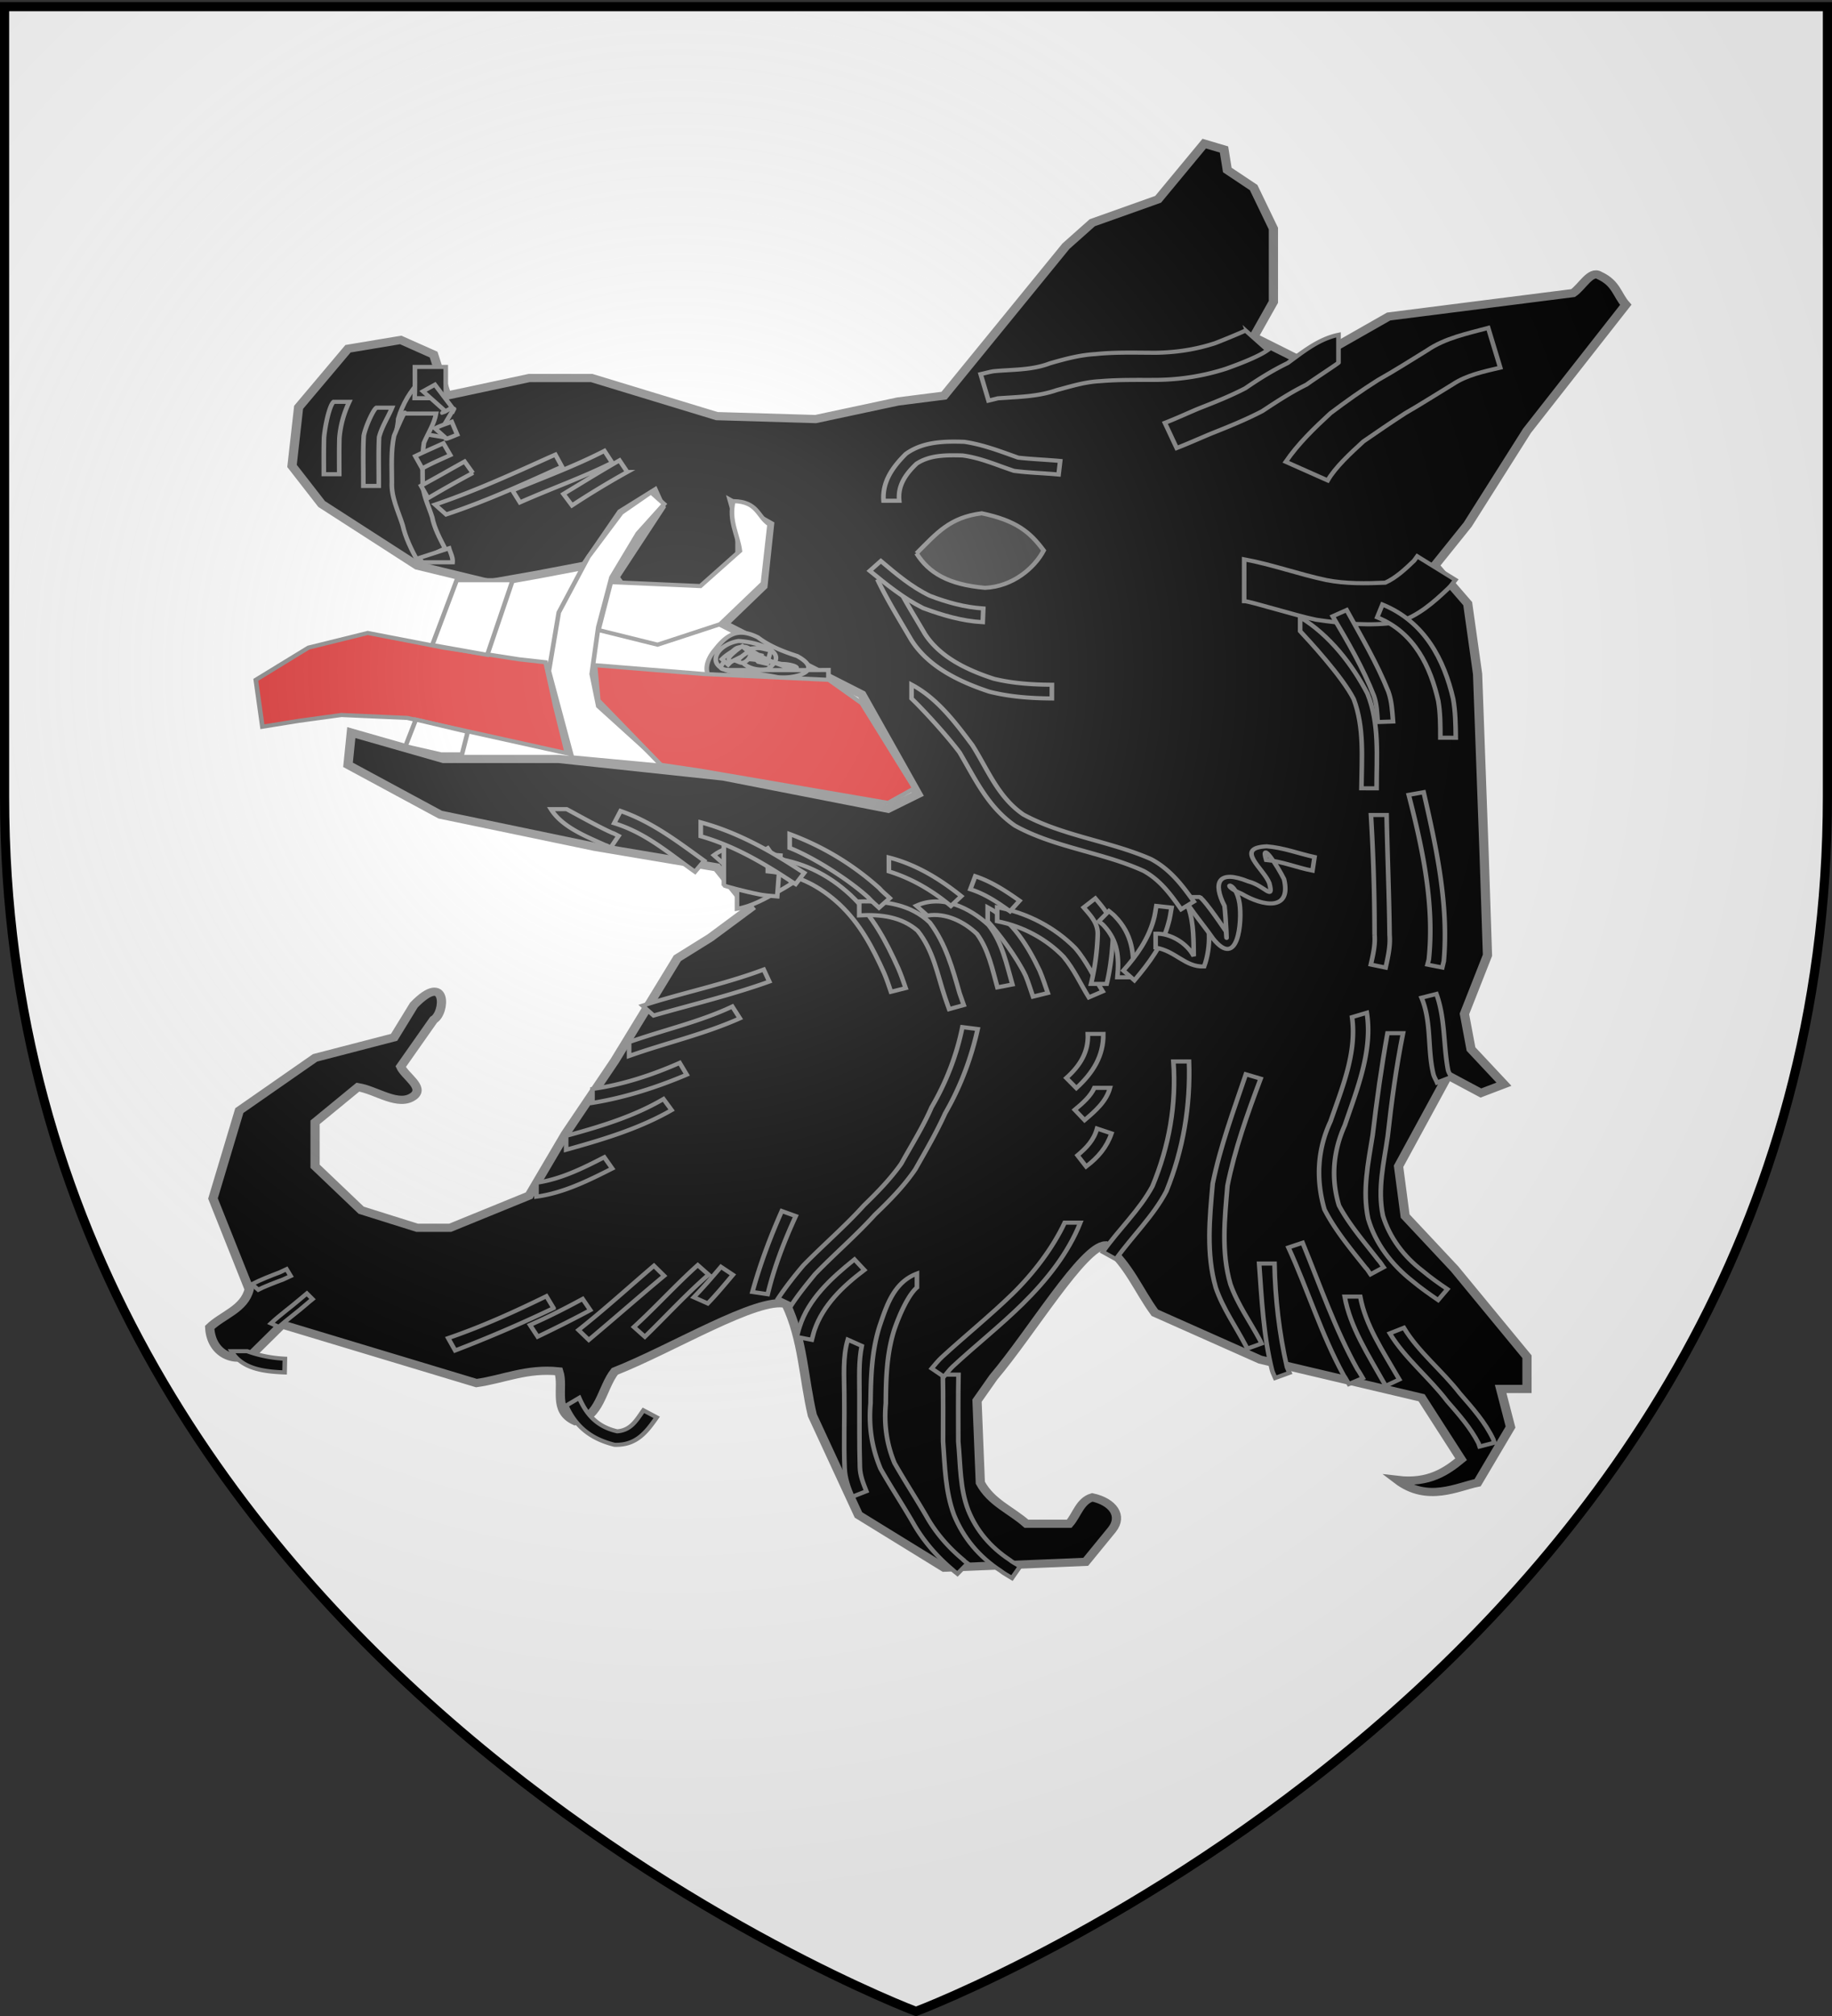 <svg xmlns="http://www.w3.org/2000/svg" xmlns:xlink="http://www.w3.org/1999/xlink" width="600" height="660" version="1.0"><rect width="100%" height="100%" fill="#333333" stroke="none"/><desc>Flag of Canton of Valais (Wallis)</desc><defs><radialGradient xlink:href="#b" id="c" cx="221.445" cy="226.331" r="300" fx="221.445" fy="226.331" gradientTransform="matrix(1.353 0 0 1.349 -77.63 -85.747)" gradientUnits="userSpaceOnUse"/><linearGradient id="b"><stop offset="0" style="stop-color:white;stop-opacity:.314"/><stop offset=".19" style="stop-color:white;stop-opacity:.251"/><stop offset=".6" style="stop-color:#6b6b6b;stop-opacity:.125"/><stop offset="1" style="stop-color:black;stop-opacity:.125"/></linearGradient></defs><g style="display:inline"><path d="M300 658.5s298.5-112.32 298.5-397.772V2.176H1.5v258.552C1.5 546.18 300 658.5 300 658.5" style="fill:#fff;fill-opacity:1;fill-rule:evenodd;stroke:none;stroke-width:1px;stroke-linecap:butt;stroke-linejoin:miter;stroke-opacity:1"/></g><g style="stroke:gray;display:inline"><g style="stroke:gray"><path d="m255 403.79 20 6.43h25l35.714 4.285 35.715 7.857 6.428-3.571-12.143-24.286-30-17.143 8.572-9.286 1.428-15-7.857-5 1.429 5.715v7.857L330 369.505l-16.429-1.429-1.428-2.142 10-17.143-1.429-3.572-7.143 5-7.857 12.857-10 2.143L285 367.362l-15.714-4.286-20.715-15-6.428-9.285 1.428-14.286 10.715-14.286 11.428-2.143 7.143 3.572 2.857 10 17.857-4.286h13.572l27.143 9.286 21.428.714 17.857-4.286 10-1.428L410 285.219l5.714-5.714L430 273.791l10-13.572 4.286 1.429.714 5 5.714 4.286 4.286 10v17.857l-4.286 8.571 11.429 6.429L480 302.362l40-5.714c1.905-1.429 3.81-5.635 5.714-4.286 3.673 1.876 3.81 4.762 5.715 7.143L510 330.219l-12.857 22.857-7.143 10q3.57 4.643 7.143 9.286l2.143 17.143 1.428 44.286.715 24.285-5 14.286 1.428 8.572 7.143 8.571-5 2.143-7.143-4.286-10.714 22.143 1.428 12.143 10.715 12.857L510 555.934v7.857h-5.714l2.143 9.285-7.143 13.572c-4.286.952-10.845 4.935-17.403-.678 6.883.93 10.736-2.18 13.831-5.036l-8.571-15-35-9.286-22.857-11.429c-3.572-5.476-5.628-11.71-10.715-16.428-4.812.107-16.19 21.428-24.285 32.143l-3.572 5.714.715 20c2.323 4.848 6.666 6.667 10 10h9.285c1.667-2.143 2.323-5.549 5-6.429 4.46 1.104 6.646 4.48 4.286 7.857l-5.714 7.858-30.715 1.428L365 594.505l-10-24.286c-1.905-9.047-2.042-18.6-5.714-27.143-6.068-1.847-24.762 10.953-37.143 16.429-2.857 4.048-3.189 11.378-8.572 12.143-4.978-2.532-2.38-8.095-3.571-12.143-6.963-.815-11.905 1.905-17.857 2.857L240 548.076l-6.429 7.143c-3.6 2.403-8.968.26-9.285-6.428 2.857-3.095 7.482-4.423 8.571-9.286L225 517.362l5.714-21.428 16.429-12.858 17.143-5 4.285-7.857c7.237-8.406 6.898 1.876 4.286 3.572q-3.57 5.715-7.143 11.428c.953 2.381 5.188 5.015 2.857 7.143-3.29 2.821-8.095-1.428-12.142-2.143l-9.286 8.572v10.714l10 10.714 12.143 4.286h7.143l17.142-7.857 7.858-15 10.714-17.857 13.571-25 7.143-5 8.572-7.143-7.143-10-26.429-5q-16.785-3.93-33.571-7.857l-20-12.143z" style="fill:#000;fill-opacity:1;fill-rule:evenodd;stroke:gray;stroke-width:2;stroke-linecap:butt;stroke-linejoin:miter;stroke-miterlimit:4;stroke-dasharray:none;stroke-opacity:1" transform="matrix(1.51 0 0 1.343 -269.996 -302.454)"/><path d="M457.682 337.776c2.684-4.41 6.137-8.155 9.712-11.857 3.34-2.822 6.778-5.591 10.36-8.115 3.671-2.316 6.938-4.682 10.61-7.212 3.904-2.985 8.628-4.05 13.222-5.45l2.611 9.683c-3.586.962-7.23 1.79-10.266 4.051-3.467 2.359-6.838 4.807-10.348 7.072-3.07 2.223-6.066 4.55-9.06 6.864-2.796 2.877-6.085 6.282-7.749 9.51zM448.657 361.553c6.033 1.251 11.807 3.622 17.812 5.052 4.159.935 8.732.847 12.793.644 2.315-1.17 4.4-3.36 6.25-5.364.304-.478.267-.419.684-1.071l8.27 5.742c-.503.687-.906 1.445-1.508 2.058-3.15 3.359-6.562 6.804-11.02 8.298-5.804.961-11.892.343-17.671-.635-4.52-1.028-14.342-4.528-15.61-4.534zM338.657 436.553c-3.715 1.232 2.965-2.167 4.382-2.998.697-.615 1.523-1.066 2.294-1.579l5.26 8.557c-.969.677-1.942 1.362-2.953 1.975-2.835 1.697-5.68 3.638-8.983 4.235z" style="fill:#000;fill-opacity:1;fill-rule:nonzero;stroke:gray;stroke-width:1px;stroke-linecap:butt;stroke-linejoin:miter;stroke-opacity:1" transform="matrix(1.51 0 0 1.343 -269.996 -302.454)"/><path d="M333.629 433.677c1.686-1.407 3.75-2.084 5.75-2.882l2.942 9.625c-.64.309-3.556 1.676-1.493.457z" style="fill:#000;fill-opacity:1;fill-rule:nonzero;stroke:gray;stroke-width:1px;stroke-linecap:butt;stroke-linejoin:miter;stroke-opacity:1" transform="matrix(1.51 0 0 1.343 -269.996 -302.454)"/><path d="M335.8 430.839c3.28.502 6.302 1.836 9.549 2.512.888.254 1.813.26 2.722.363l-.693 10.015c-1.452-.152-2.917-.223-4.336-.605-2.066-.43-7.24-1.95-7.242-2.095zM277.086 325.333c.925-1.974-1.438 2.47-1.973 3.511-.017.976-.251 1.926-.386 2.886l-9.868-1.853c.103-.849.305-1.685.31-2.55.96-3.752 2.82-7.047 4.717-9.193z" style="fill:#000;fill-opacity:1;fill-rule:nonzero;stroke:gray;stroke-width:1px;stroke-linecap:butt;stroke-linejoin:miter;stroke-opacity:1" transform="matrix(1.51 0 0 1.343 -269.996 -302.454)"/><path d="M268.746 322.277c.081-2.539.053-5.08.051-7.62h6.691c0 2.54-.03 5.081.052 7.62z" style="fill:#000;fill-opacity:1;fill-rule:nonzero;stroke:gray;stroke-width:1px;stroke-linecap:butt;stroke-linejoin:miter;stroke-opacity:1" transform="matrix(1.51 0 0 1.343 -269.996 -302.454)"/><path d="M270.543 320.591c1.347-.856 1.462-.908 2.593-1.61l3.732 5.557c-.444.275-3.347 2.227-1.526.853zM273.397 326.02c-.41 2.523-1.744 4.766-2.645 7.137-.42 3.17-.282 6.395-.273 9.588-.027 2.955 1.27 5.713 2.064 8.53.468 2.703 1.653 5.152 2.78 7.618l-5.897 3.177c-1.368-2.85-2.677-5.757-3.291-8.88-.974-3.44-2.506-6.787-2.334-10.434-.004-3.767-.229-7.583.471-11.301.546-1.597 2.612-6.861 2.331-5.436z" style="fill:#000;fill-opacity:1;fill-rule:nonzero;stroke:gray;stroke-width:1px;stroke-linecap:butt;stroke-linejoin:miter;stroke-opacity:1" transform="matrix(1.51 0 0 1.343 -269.996 -302.454)"/><path d="M270.175 362.277c.02-.86.102.415-.275-1.113l6.311-2.301c.289 1.129.856 2.203.757 3.414zM453.743 310.562c-1.863 1.519-5.964 3.312-9.072 4.551-4.868 1.75-9.745 2.617-14.902 2.702-4.164.026-8.32-.086-12.455.316-3.23.185-6.236 1.252-9.297 2.168-4.12 1.627-8.471 1.652-12.798 2.01-.666.2-1.34.372-2.01.558l-1.71-6.456c.94-.236 1.865-.53 2.82-.707 4.127-.442 8.287-.234 12.2-1.927 3.209-1.042 6.443-2.027 9.842-2.25 4.425-.52 8.864-.325 13.318-.329 4.393-.1 8.529-.81 12.679-2.335 2.06-.88 6.594-3.013 6.585-3.1zM469.115 313.61c-.129.247-5.143 3.887-6.924 5.353-3.428 1.892-6.458 4.14-9.59 6.456-3.59 2.112-7.4 3.831-11.201 5.533-2.456 1.154-4.885 2.383-7.379 3.476l-2.56-6.142c2.45-1.063 4.81-2.296 7.217-3.44 3.477-1.534 6.965-3.077 10.245-5.002 2.928-2.264 5.901-4.349 9.16-6.124 3.343-2.746 6.731-5.887 11.032-6.89zM263.841 324.59c-.915 2.474-2.22 4.608-2.807 7.179-.148 3.246-.08 6.5-.076 9.748v2.145h-3.346v-2.142c-.005-3.365-.079-6.735.089-10.096.374-2.193 2.047-6.335 2.743-6.834zM254.556 323.162c-1.198 2.861-1.914 5.755-2.137 8.853-.07 2.93-.036 5.862-.033 8.792l-3.346.004c-.004-2.984-.039-5.97.046-8.952.197-2.652 1.14-7.788 2.073-8.697zM268.873 336.397c2.012-1.088 4.066-2.098 6.107-3.13l1.488 2.881c-2.048 1.05-4.136 2.04-6.086 3.266zM273.171 329.648c1.135-.682 2.4-1.104 3.618-1.614l1.179 3.122c-.535.23-2.876 1.4-2.397.892zM270.128 343.619c3.183-1.913 6.29-3.946 9.444-5.903l1.78 2.79a266 266 0 0 0-9.71 6.143zM273.171 348.22c8.558-3.275 16.66-7.41 24.813-11.555l1.28-.628 1.44 2.96-1.218.587c-7.834 3.99-15.7 7.968-23.915 11.036zM289.96 344.764c6.71-3.112 13.532-5.942 19.944-9.644l1.677 2.882c-6.466 3.648-13.369 6.358-20.003 9.676zM301.01 345.625c4.044-2.743 8.05-5.544 12.158-8.185l1.69 2.824a187 187 0 0 0-11.986 8.152zM370.444 347.277c-.293-4.598 1.898-8.134 4.839-11.426 3.643-2.967 8.19-3.115 12.657-2.94 4.113.669 7.889 2.344 11.722 3.863 3.018.374 6.06.492 9.091.808l-.347 3.305c-3.228-.356-6.473-.416-9.677-.901-3.703-1.372-7.232-3.176-11.196-3.754-3.474-.078-6.988-.157-9.926 2.008-2.42 2.584-4.114 5.377-3.766 9.037zM372.315 365.347c1.941 4.954 4.644 9.62 7.084 14.36 3.234 5.641 9.052 8.801 14.988 10.971 4.129 1.124 8.316 1.429 12.568 1.451l-.006 3.343c-4.6-.036-9.126-.4-13.581-1.656-6.753-2.523-13.247-6.133-16.9-12.598-2.465-4.745-5.074-9.462-7.184-14.356z" style="fill:#000;fill-opacity:1;fill-rule:nonzero;stroke:gray;stroke-width:1px;stroke-linecap:butt;stroke-linejoin:miter;stroke-opacity:1" transform="matrix(1.51 0 0 1.343 -269.996 -302.454)"/><path d="M369.857 361.962c3.296 3.125 6.628 6.323 10.643 8.487 3.757 1.617 7.51 2.777 11.575 3.092l-.119 3.343c-4.552-.297-8.734-1.697-12.938-3.446-4.293-2.425-7.928-5.748-11.561-9.076zM460.8 375.664c6.413 4.366 11.337 11.588 14.599 18.62 2.648 7.364 1.967 15.386 1.98 23.095l-3.292-.014c.065-7.246.665-14.801-1.675-21.757-2.508-5.531-9.748-14.291-11.612-16.547z" style="fill:#000;fill-opacity:1;fill-rule:nonzero;stroke:gray;stroke-width:1px;stroke-linecap:butt;stroke-linejoin:miter;stroke-opacity:1" transform="matrix(1.51 0 0 1.343 -269.996 -302.454)"/><path d="M470.886 373.918c3.208 6.547 6.605 13.009 9.049 19.895.75 2.362.84 4.83 1.014 7.278l-3.326.13c-.133-2.148-.184-4.314-.821-6.391-2.343-6.745-5.62-13.094-8.946-19.396zM478.65 372.57c9.236 4.245 13.371 13.515 15.334 22.963.499 3.15.543 6.339.57 9.52l-3.34-.01c-.002-2.987 0-5.983-.45-8.945-1.666-8.25-5.127-16.739-13.25-20.404zM345.342 434.246c7.165.75 13.036 4.03 17.922 9.129 4.864 5.114 7.744 11.35 10.342 17.798.628 1.607 1.126 3.255 1.635 4.902l-3.19.901c-.465-1.548-.928-3.094-1.502-4.608-2.438-6.074-5.135-11.946-9.71-16.766-4.286-4.45-9.21-7.31-15.497-7.98z" style="fill:#000;fill-opacity:1;fill-rule:nonzero;stroke:gray;stroke-width:1px;stroke-linecap:butt;stroke-linejoin:miter;stroke-opacity:1" transform="matrix(1.51 0 0 1.343 -269.996 -302.454)"/><path d="M365.17 444.953c5.817-.162 11.253.791 15.3 5.134 3.492 5.215 4.941 11.258 6.46 17.222.288.974.606 1.938.909 2.907l-3.173.985c-.3-.96-.62-1.916-.903-2.882-1.653-5.535-2.472-11.37-5.934-16.23-3.465-3.364-7.855-4.044-12.658-3.746zM377.546 445.995c5.589-2.851 11.69.575 15.676 4.726 2.981 4.23 3.903 9.53 5.167 14.477l-3.256.7c-1.095-4.43-1.916-9.148-4.41-13.016-2.757-2.935-6.71-5.242-10.784-4.494z" style="fill:#000;fill-opacity:1;fill-rule:nonzero;stroke:gray;stroke-width:1px;stroke-linecap:butt;stroke-linejoin:miter;stroke-opacity:1" transform="matrix(1.51 0 0 1.343 -269.996 -302.454)"/><path d="M393.028 446.382c5.408 3.174 8.87 9.747 11.296 15.485.668 1.77 1.178 3.594 1.74 5.398l-3.21.888c-.514-1.69-.977-3.397-1.586-5.057-1.878-4.506-6.078-10.717-8.24-13.325z" style="fill:#000;fill-opacity:1;fill-rule:nonzero;stroke:gray;stroke-width:1px;stroke-linecap:butt;stroke-linejoin:miter;stroke-opacity:1" transform="matrix(1.51 0 0 1.343 -269.996 -302.454)"/><path d="M395.085 446.378c6.542 1.316 12.538 4.933 16.93 9.934 2.48 3.212 3.99 7.03 5.96 10.567l-3.013 1.458c-1.817-3.312-3.227-6.875-5.484-9.905-3.703-4.316-8.82-7.456-14.393-8.657z" style="fill:#000;fill-opacity:1;fill-rule:nonzero;stroke:gray;stroke-width:1px;stroke-linecap:butt;stroke-linejoin:miter;stroke-opacity:1" transform="matrix(1.51 0 0 1.343 -269.996 -302.454)"/><path d="M415.448 465.048a66.2 66.2 0 0 0 1.452-12.326c-.051-2.603-1.567-4.355-3.055-6.31l2.529-2.2c1.987 2.611 3.857 5.095 3.86 8.565-.124 4.056-.593 8.669-1.396 12.271z" style="fill:#000;fill-opacity:1;fill-rule:nonzero;stroke:gray;stroke-width:1px;stroke-linecap:butt;stroke-linejoin:miter;stroke-opacity:1" transform="matrix(1.51 0 0 1.343 -269.996 -302.454)"/><path d="M421.169 463.449c.375-4.822.17-8.804-2.94-12.59-.302-.42-.74-.694-1.11-1.04l2.198-2.518c.425.405.906.752 1.275 1.215 3.828 4.397 4.271 9.27 3.953 14.933z" style="fill:#000;fill-opacity:1;fill-rule:nonzero;stroke:gray;stroke-width:1px;stroke-linecap:butt;stroke-linejoin:miter;stroke-opacity:1" transform="matrix(1.51 0 0 1.343 -269.996 -302.454)"/><path d="M422.457 461.791c2.953-3.703 5.384-7.668 6.537-12.266.317-1.139.423-2.316.605-3.478l3.31.41c-.208 1.277-.334 2.57-.683 3.822-1.2 5.233-4.176 9.656-7.37 13.912z" style="fill:#000;fill-opacity:1;fill-rule:nonzero;stroke:gray;stroke-width:1px;stroke-linecap:butt;stroke-linejoin:miter;stroke-opacity:1" transform="matrix(1.51 0 0 1.343 -269.996 -302.454)"/><path d="M429.457 452.81c3.303-.143 6.915 2.471 8.26 5.491-.043-3.153.078-7.995-1.119-11.751-.192-.36-.316-.75-.474-1.125l3.127-1.222c.144.341.246.7.43 1.024 1.63 4.98 1.893 10.6.3 15.579-4.136.193-6.096-3.734-10.524-4.606z" style="fill:#000;fill-opacity:1;fill-rule:nonzero;stroke:gray;stroke-width:1px;stroke-linecap:butt;stroke-linejoin:miter;stroke-opacity:1" transform="matrix(1.51 0 0 1.343 -269.996 -302.454)"/><path d="M438.841 443.876c.555-.344 4.358 5.845 5.88 8.387.326 5.121-.043-3.616-.325-6.21-2.596-5.707-1.37-8.939 5.137-5.988 3.614 1.017 5.586 4.962 4.59.447-1.165-3.511-7.757-8.64-.567-8.995 3.596.315 6.913 1.765 10.36 2.612l-.443 3.316c-3.383-.73-6.548-2.256-10.042-2.604-1.302-4.954 2.4 1.322 3.872 4.67 1.642 7.789-4.456 6.724-9.25 3.535-5.108-2.338-1.21-3.673-.393 2.415.575 4.375-.292 16.257-5.786 8.505-2.096-3.392-4.59-6.6-6.43-10.09z" style="fill:#000;fill-opacity:1;fill-rule:nonzero;stroke:gray;stroke-width:1px;stroke-linecap:butt;stroke-linejoin:miter;stroke-opacity:1" transform="matrix(1.51 0 0 1.343 -269.996 -302.454)"/><path d="M376.514 392.092c5.62 3.34 9.576 9.36 13.175 14.75 3.345 5.92 5.577 12.697 11.085 16.93 8.535 5.207 18.758 6.474 27.648 10.838 4.146 2.45 6.804 6.394 9.313 10.371l-2.748 1.884c-2.226-3.547-4.48-7.09-8.129-9.346-8.904-4.563-19.337-5.694-27.915-11.044-5.88-4.55-8.603-11.363-12.007-17.839-2.857-4.296-8.097-10.673-10.422-13.147zM301.698 422.448c1.435.838 6.841 4.28 9.939 5.811.13-.02 1.322.713 1.338.722l-1.738 2.863c-.384-.208-.706-.525-1.15-.625-4.332-2.192-9.398-4.453-11.785-8.771zM313.406 422.898c6.954 2.737 12.457 7.542 18.152 12.137l-2.01 2.682c-5.563-4.399-10.602-9.457-17.534-11.837zM330.8 425.664c7.908 2.415 14.97 6.863 21.585 11.738l.86.58-1.87 2.738-.967-.666c-6.055-4.486-12.387-8.684-19.608-10.993zM350.085 428.521c7.344 3.06 13.868 7.555 19.455 13.21.67.881 1.51 1.607 2.263 2.41l-2.348 2.347c-.795-.825-1.627-1.618-2.34-2.519-4.684-4.802-12.677-10.194-17.03-12.051zM371.6 434.239c5.928 1.682 11.172 5.333 15.705 9.43l-2.26 2.392c-3.889-3.647-8.376-6.685-13.446-8.432zM390.33 438.796c3.577 1.346 6.642 3.627 9.61 5.98l-2.066 2.578c-2.636-2.145-5.368-4.223-8.607-5.37zM390.861 476.055c-1.416 7.144-3.727 14.076-7.06 20.551-1.877 4.684-4.204 9.15-6.471 13.651-2.431 4.04-5.545 7.599-8.747 11.037-4.072 5.053-8.754 9.573-12.98 14.475-1.797 2.456-3.573 4.905-5.106 7.53l-2.934-1.563c1.675-2.82 3.544-5.497 5.522-8.119 4.29-4.936 9.028-9.488 13.13-14.606 2.93-3.19 5.764-6.471 8.075-10.15 2.237-4.554 4.728-8.98 6.561-13.726a68.6 68.6 0 0 0 6.689-19.555zM341.999 540.145c1.656-6.716 3.833-13.292 6.371-19.724l3.033 1.23c-2.53 6.174-4.7 12.511-6.088 19.046zM329.284 541.434c2.067-2.39 3.99-4.89 5.888-7.413l2.599 1.946c-1.77 2.354-3.55 4.774-5.456 6.982zM316.295 548.688c4.77-4.894 9.037-10.236 13.852-15.085l2.34 2.32c-4.884 4.786-9.195 10.108-13.813 15.144zM304.283 549.417c5.645-5.018 10.916-10.435 16.362-15.66l2.211 2.45c-5.503 5.146-10.861 10.453-16.346 15.622zM293.763 548.192c3.914-1.92 7.693-4.08 11.414-6.347l1.656 2.727c-3.742 2.265-7.558 4.392-11.403 6.478zM276.016 551.397c7.367-2.838 14.394-6.416 21.297-10.218l1.557 2.909a274 274 0 0 1-21.345 10.326zM295.17 513.524c5.27-.855 10.116-3.569 14.696-6.221l1.725 2.752c-5.126 2.913-10.536 5.95-16.42 6.86zM301.6 502.096c7.399-2.268 14.612-4.703 21.11-8.983l1.759 2.7c-7.058 4.55-14.889 7.179-22.87 9.673zM307.314 490.667c6.54-1.031 12.98-3.42 18.91-6.365l1.53 2.877c-6.464 3.078-13.403 5.595-20.44 6.878zM315.256 479.242c7.42-2.953 15.3-4.921 22.38-8.679l1.637 2.878c-7.658 3.859-16.072 6.007-24.017 9.184zM318.171 470.363c8.667-3.173 17.75-5.21 26.279-8.815l1.211 2.93c-8.03 3.252-17.374 5.792-25.09 8.284zM232.413 554.59c2.583 1.068 5.39 1.68 8.181 1.83l-.063 3.344c-4.484-.194-9.253-.867-11.515-5.174zM304.434 565.967c1.604 4.134 3.917 7.05 8.247 8.152 3.01-.257 4.187-2.75 5.68-5.115l2.878 1.71c-2.235 3.63-4.464 6.884-9.15 6.686-5.174-1.45-8.446-4.475-10.467-9.559zM377.686 539.057c-1.933 1.84-3.87 6.84-4.915 10.29-1.663 5.846-1.812 11.922-1.84 17.957-.408 5.104.144 9.8 1.893 14.564 2.32 4.586 4.92 9.025 7.25 13.609 1.956 3.722 4.579 7.096 7.655 9.95-.03.088.844.796.946.892l-2.202 2.523c-.35-.329-.74-.615-1.05-.986-3.343-3.147-6.202-6.853-8.323-10.931-2.345-4.614-4.983-9.07-7.31-13.69-1.924-5.201-2.6-10.374-2.166-15.946.062-6.362.222-12.774 1.994-18.933 1.494-4.872 3.039-10.552 8.068-12.689z" style="fill:#000;fill-opacity:1;fill-rule:nonzero;stroke:gray;stroke-width:1px;stroke-linecap:butt;stroke-linejoin:miter;stroke-opacity:1" transform="matrix(1.51 0 0 1.343 -269.996 -302.454)"/><path d="M386.698 560.305c-.09 5.436-.052 10.873-.045 16.31.479 5.598.32 11.391 2.163 16.755 1.778 4.948 4.77 8.926 8.929 12.047.695.648 1.544 1.088 2.312 1.629l-1.756 2.832c-.817-.58-1.711-1.063-2.457-1.747-4.736-3.464-8.089-8.05-10.11-13.592-1.91-5.763-1.99-11.904-2.387-17.924.007-5.437.046-10.874-.045-16.31zM365.716 553.29c-.704 3.864-.496 7.867-.504 11.786.028 5.924-.06 11.856.1 17.774.044 2.082.739 3.95 1.406 5.875l-3.059 1.343c-.846-2.257-1.568-4.501-1.657-6.945-.224-6.008.005-12.033-.08-18.046-.01-4.422-.37-9 .763-13.302zM366.274 534.79c-4.74 4.017-8.945 8.615-10.796 14.614-.24.795-.394 1.611-.59 2.416l-3.263-.717c.203-.817.363-1.645.61-2.452 1.903-6.754 6.795-11.826 11.894-16.434z" style="fill:#000;fill-opacity:1;fill-rule:nonzero;stroke:gray;stroke-width:1px;stroke-linecap:butt;stroke-linejoin:miter;stroke-opacity:1" transform="matrix(1.51 0 0 1.343 -269.996 -302.454)"/><path d="M413.124 523.247c-2.621 7.42-7.244 13.968-12.49 19.778-4.799 5.314-10.157 10.068-15.112 15.228-.762.775-1.325 1.705-1.989 2.558l-2.648-2.012c.73-.96 1.426-1.95 2.266-2.819 4.983-5.132 10.28-9.948 15.124-15.216 4.717-5.16 8.888-11.37 11.459-17.517zM419.881 501.49c-1.037 3.371-2.872 5.842-5.494 8.08l-1.88-2.723c1.996-1.881 3.548-3.716 4.242-6.531zM419.552 490.39c-.788 3.306-3.128 5.606-5.505 7.87l-2.137-2.518c1.674-1.546 3.485-3.355 4.252-5.352zM418.106 477.246c.068 5.34-2.24 9.5-5.843 13.205l-2.173-2.47c2.983-2.98 4.84-6.378 4.66-10.735zM436.695 483.962c.328 10.852-1.239 21.443-4.909 31.634-2.803 6.034-7.393 10.95-10.95 16.543l-2.823-1.748c3.414-5.471 7.96-10.185 10.752-16.019 3.618-9.766 5.226-19.972 4.54-30.41zM452.233 488.153c-2.87 8.544-5.605 17.195-7.193 26.077-.595 7.972-1.4 16.179.629 23.992 1.526 4.886 4.293 9.197 6.466 13.792l.291.705-3.105 1.26-.2-.503c-2.213-4.78-5.063-9.265-6.611-14.342-2.125-8.279-1.354-16.956-.677-25.403 1.642-9.065 4.536-17.838 7.192-26.647z" style="fill:#000;fill-opacity:1;fill-rule:nonzero;stroke:gray;stroke-width:1px;stroke-linecap:butt;stroke-linejoin:miter;stroke-opacity:1" transform="matrix(1.51 0 0 1.343 -269.996 -302.454)"/><path d="M455.239 533.217c.14 8.435 1.014 17 2.703 25.277.163.46.364.906.547 1.359l-3.094 1.257c-.226-.61-.514-1.195-.676-1.828-1.893-8.502-2.257-17.41-2.815-26.065zM461.337 528.152c3.777 10.349 6.995 20.99 11.897 30.876.45.67.768 1.413 1.151 2.118l-3.016 1.446c-.378-.71-.701-1.454-1.134-2.137-4.878-10.009-7.77-20.849-11.975-31.149zM473.831 541.275c1.141 6.995 4.905 13.233 8.094 19.482l.385.726-2.948 1.555-.426-.812c-3.352-6.727-7.272-13.457-8.481-20.95zM483.295 548.882c3.197 5.94 8.322 10.434 12.116 15.965 2.758 3.573 5.548 7.068 7.288 11.24l.23.806-3.204.932-.232-.787c-1.725-3.77-4.268-7.008-6.819-10.294-3.864-5.73-9.128-10.382-12.428-16.507zM483.113 477.075c-1.495 8.336-2.491 16.727-3.322 25.156-.84 6.474-2.253 12.864-1.032 19.35 1.432 5.26 4.478 9.884 8.59 13.41 1.702 1.612 3.525 3.062 5.39 4.476l-2.013 2.654c-1.887-1.456-3.753-2.929-5.493-4.56-4.622-4.072-8.114-9.254-9.682-15.274-1.286-6.836-.006-13.538.974-20.357.863-8.316 1.902-16.603 3.219-24.855z" style="fill:#000;fill-opacity:1;fill-rule:nonzero;stroke:gray;stroke-width:1px;stroke-linecap:butt;stroke-linejoin:miter;stroke-opacity:1" transform="matrix(1.51 0 0 1.343 -269.996 -302.454)"/><path d="M475.261 472.084c1.302 9.345-2.108 18.587-4.774 27.426-2.547 6.376-3.04 12.928-1.267 19.55 2.232 4.708 5.555 8.982 8.528 13.312.465.536.775 1.174 1.162 1.76l-2.85 1.721c-.1-.153-.834-1.468-.972-1.501-3.246-4.576-6.72-9.25-9.016-14.319-1.862-7.282-1.573-14.484 1.318-21.485 2.515-8.164 5.744-16.739 4.663-25.395zM479.556 423.876c.168 9.736.547 19.474.64 29.217.207 2.714-.343 5.35-.856 7.991l-3.208-.748c.478-2.388.99-4.77.812-7.23a558 558 0 0 0-.785-29.23zM487.588 418.32c2.749 13.501 5.454 27.357 4.37 41.191l-.328 1.553-3.212-.707.289-1.254c1.254-13.45-1.364-27.076-4.354-40.136zM490.355 467.5c1.922 5.963 1.497 12.328 2.498 18.397.099.673.473 1.245.71 1.868l-3.071 1.336c-.278-.746-.687-1.448-.834-2.24-1.261-6.058-.331-12.505-2.528-18.44zM358.486 391.918c-3.18-.04-6.36-.028-9.54-.037-3.893.003-7.787.01-11.68.011-5.961.232-6.338-4.41-3.321-8.382 2.624-3.79 5.041-5.312 9.256-2.928 2.483 2.134 5.457 3.431 8.498 4.541 5.62 3.465.407 5.383-3.797 5.258-3.275-.77-6.535-1.24-9.896-1.342-6.503-1.03-4.158-6.613.981-7.583 3.896.214 11.675 2.659 6.294 6.876-5.827 1.003-9.125-5.385-1.633-5.125.788.152 1.557.385 2.336.577l-.82 3.243c-.63-.164-1.26-.322-1.888-.492-1.295-1.565-3.481-2.686 1.079-1.44-.364.07-2.37 1.31-5.04-.306-.76.249-3.988.801-1.248.906 3.481.115 6.88.554 10.27 1.361 2.69.02 4.54 1.24 2.144 1.19-3.307-1.237-6.555-2.657-9.268-4.977-2.502-.566-2.802-.503-4.687 2.38-1.522 2.097-2.406 2.78.74 2.897 3.893.002 7.787.009 11.68.011 3.18-.008 6.36.004 9.54-.036z" style="fill:#000;fill-opacity:1;fill-rule:nonzero;stroke:gray;stroke-width:1px;stroke-linecap:butt;stroke-linejoin:miter;stroke-opacity:1" transform="matrix(1.51 0 0 1.343 -269.996 -302.454)"/><path d="m302.857 409.826-5-21.035L300 374.505l6.429-13.571 7.142-10.715 6.429-5 2.857 2.857-5.714 7.143-5.714 10.715-2.858 12.142-1.428 11.429 1.428 7.857 14.322 14.572z" style="fill:#fff;fill-opacity:1;fill-rule:evenodd;stroke:gray;stroke-width:1px;stroke-linecap:butt;stroke-linejoin:miter;stroke-opacity:1" transform="matrix(1.51 0 0 1.343 -269.996 -302.454)"/><path d="m301.768 408.834-34.625-8.615-14.286-.714-9.286 1.429-7.857 1.428-1.428-11.428 11.428-7.858 12.857-3.571L275 383.076l16.429 2.858 5.714.714 2.056 10.505z" style="fill:#d92727;fill-opacity:1;fill-rule:evenodd;stroke:gray;stroke-width:1px;stroke-linecap:butt;stroke-linejoin:miter;stroke-opacity:1" transform="matrix(1.51 0 0 1.343 -269.996 -302.454)"/><path d="m307.857 387.362 23.572 2.143 27.142 1.429 7.143 5.714 11.429 20.714-5.714 3.572-40.715-7.858-8.571-1.428-13.572-15.714z" style="fill:#d72323;fill-opacity:1;fill-rule:evenodd;stroke:gray;stroke-width:1px;stroke-linecap:butt;stroke-linejoin:miter;stroke-opacity:1" transform="matrix(1.51 0 0 1.343 -269.996 -302.454)"/><path d="m308.615 378.79 12.814 3.572 13.571-5 9.286-10 1.428-14.286c-2.619-1.904-2.46-5.577-7.857-5.714-1.039 4.805.953 8.095 1.429 12.143l-8.572 8.571-19.415-.966zM284.495 384.844 290 366.648h-12.143l-5.296 15.8z" style="fill:#fff;fill-opacity:1;fill-rule:evenodd;stroke:gray;stroke-width:1px;stroke-linecap:butt;stroke-linejoin:miter;stroke-opacity:1" transform="matrix(1.51 0 0 1.343 -269.996 -302.454)"/><path d="M233.454 538.243c1.93-1.106 3.987-2.003 6.034-2.876q.73-.393 1.462-.777l.902 1.674q-.813.43-1.634.842c-1.714.705-4.324 1.852-5.406 2.495zM237.569 547.807c1.98-2.094 4.272-3.921 6.355-5.942.467-.462.955-.901 1.435-1.349l1.23 1.381c-.465.427-.944.84-1.386 1.294-1.915 1.887-4.025 3.589-5.92 5.473z" style="fill:#000;fill-opacity:1;fill-rule:nonzero;stroke:gray;stroke-width:1px;stroke-linecap:butt;stroke-linejoin:miter;stroke-opacity:1" transform="matrix(1.51 0 0 1.343 -269.996 -302.454)"/><path d="M377.595 360.105c4.464-5.007 7.178-8.764 14.142-9.771 7.478 1.771 10.457 4.542 13.435 9.064-1.992 4.285-6.735 8.82-12.728 9.106-7.95-.8-12.15-3.6-14.849-8.4z" style="fill:#303030;fill-opacity:1;fill-rule:evenodd;stroke:gray;stroke-width:1px;stroke-linecap:butt;stroke-linejoin:miter;stroke-opacity:1" transform="matrix(1.51 0 0 1.343 -269.996 -302.454)"/><path d="M377.595 360.812z" style="fill:none;fill-opacity:.75;fill-rule:evenodd;stroke:gray;stroke-width:1px;stroke-linecap:butt;stroke-linejoin:miter;stroke-opacity:1" transform="matrix(1.51 0 0 1.343 -269.996 -302.454)"/><path d="m269 400.612-2.25 6.5 7.75 2h4.5l1.25-5.5z" style="fill:#fff;fill-opacity:1;fill-rule:evenodd;stroke:gray;stroke-width:1px;stroke-linecap:butt;stroke-linejoin:miter;stroke-opacity:1" transform="matrix(1.51 0 0 1.343 -269.996 -302.454)"/><path d="M335.39 385.882c1.143-1.253 2.588-2.178 4.082-2.957 2.914-.559 2.677 2.982.466 3.868-.498.038-.8-.18-1.22-.37l.991-1.595c.002.083.215.06.002.103.033-.015.098-.738.632-.349-1.338.667-2.65 1.477-3.613 2.64z" style="fill:#000;fill-opacity:1;fill-rule:nonzero;stroke:gray;stroke-width:1px;stroke-linecap:butt;stroke-linejoin:miter;stroke-opacity:1" transform="matrix(1.51 0 0 1.343 -269.996 -302.454)"/><path d="M341.142 384.064c-.813.543-1.763 1.394-2.494 2.212.152-.126.052-.343.076-.502l-1.649.919c-.103-.458-.366-.85-.067-1.33.689-.963 2.266-2.293 2.79-2.643z" style="fill:#000;fill-opacity:1;fill-rule:nonzero;stroke:gray;stroke-width:1px;stroke-linecap:butt;stroke-linejoin:miter;stroke-opacity:1" transform="matrix(1.51 0 0 1.343 -269.996 -302.454)"/></g></g><path d="M300 658.5s298.5-112.32 298.5-397.772V2.176H1.5v258.552C1.5 546.18 300 658.5 300 658.5" style="opacity:1;fill:url(#c);fill-opacity:1;fill-rule:evenodd;stroke:none;stroke-width:1px;stroke-linecap:butt;stroke-linejoin:miter;stroke-opacity:1"/><path d="M300 658.5S1.5 546.18 1.5 260.728V2.176h597v258.552C598.5 546.18 300 658.5 300 658.5z" style="opacity:1;fill:none;fill-opacity:1;fill-rule:evenodd;stroke:#000;stroke-width:3;stroke-linecap:butt;stroke-linejoin:miter;stroke-miterlimit:4;stroke-dasharray:none;stroke-opacity:1"/></svg>
